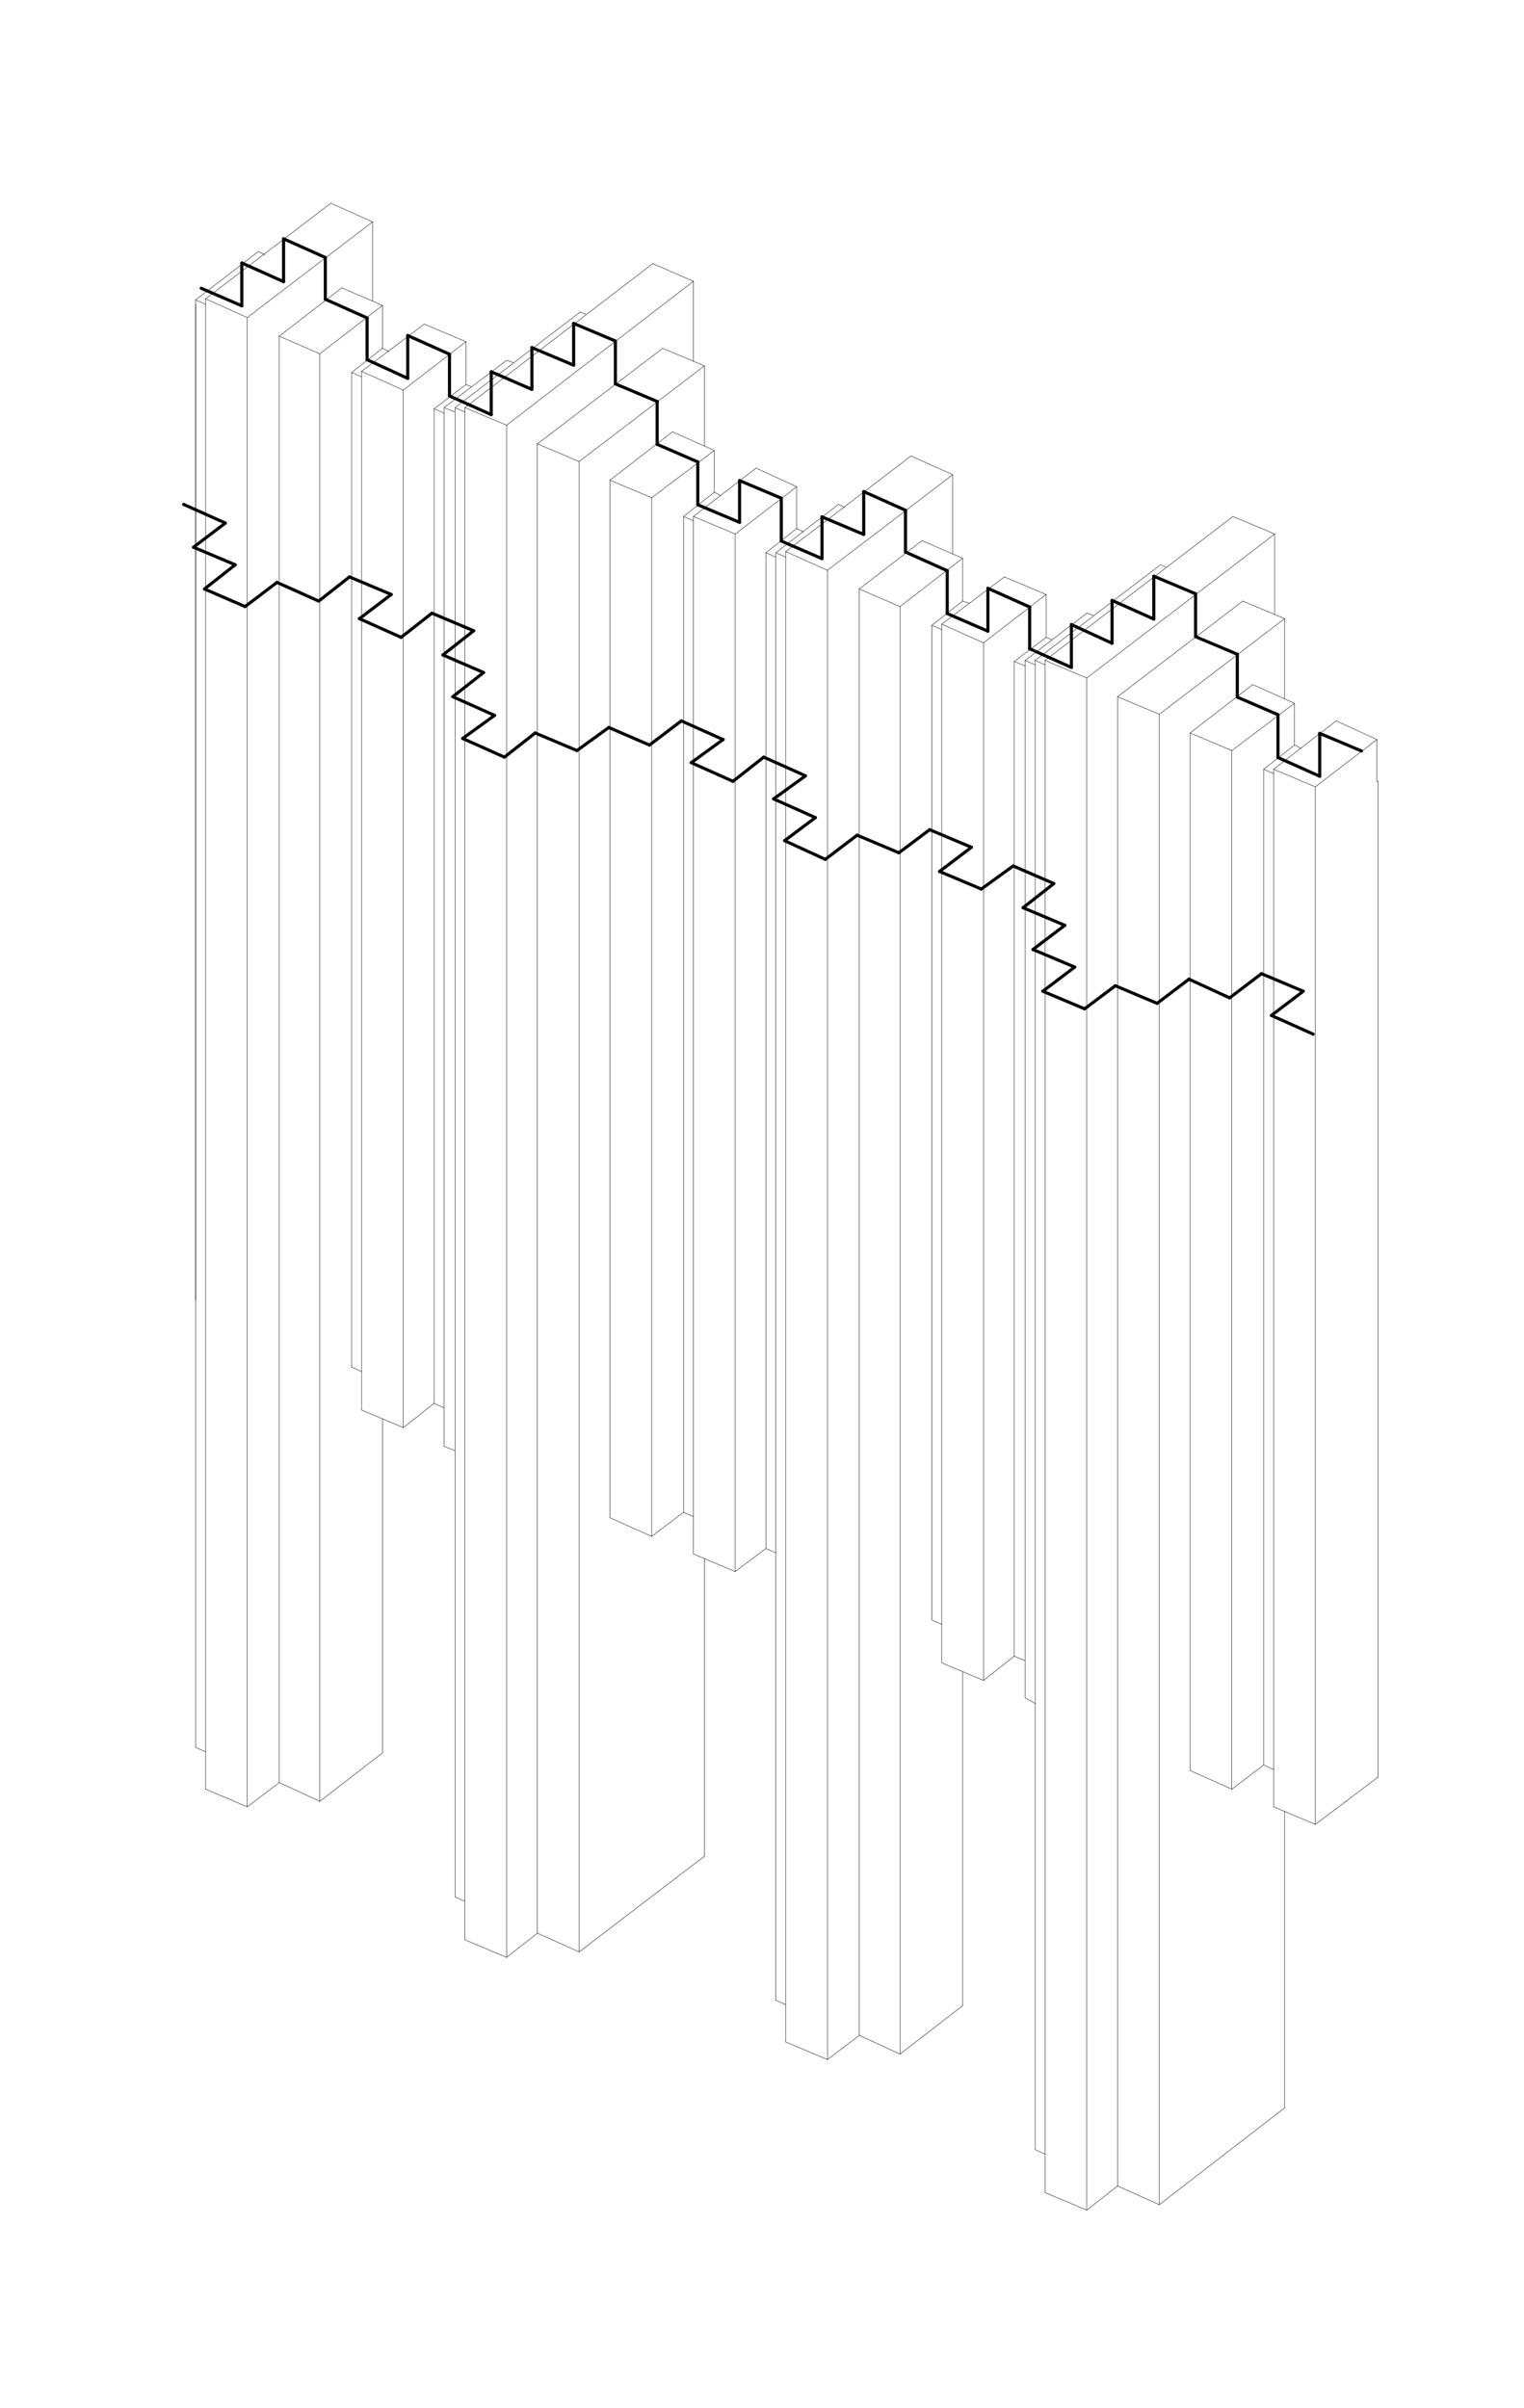<?xml version="1.0" encoding="utf-8"?>
<!-- Generator: Adobe Illustrator 16.0.0, SVG Export Plug-In . SVG Version: 6.00 Build 0)  -->
<!DOCTYPE svg PUBLIC "-//W3C//DTD SVG 1.1//EN" "http://www.w3.org/Graphics/SVG/1.1/DTD/svg11.dtd">
<svg version="1.1" id="Warstwa_1" xmlns="http://www.w3.org/2000/svg" xmlns:xlink="http://www.w3.org/1999/xlink" x="0px" y="0px"
	 width="369.245px" height="583.333px" viewBox="-169.755 -285.358 369.245 583.333"
	 enable-background="new -169.755 -285.358 369.245 583.333" xml:space="preserve">
<line fill="none" stroke="#000000" stroke-width="0.1" stroke-linecap="round" stroke-linejoin="round" stroke-miterlimit="10" x1="-77.091" y1="139.234" x2="-92.265" y2="150.946"/>
<line fill="none" stroke="#000000" stroke-width="0.1" stroke-linecap="round" stroke-linejoin="round" stroke-miterlimit="10" x1="-92.265" y1="150.946" x2="-102.115" y2="146.422"/>
<line fill="none" stroke="#000000" stroke-width="0.1" stroke-linecap="round" stroke-linejoin="round" stroke-miterlimit="10" x1="-102.115" y1="146.422" x2="-109.835" y2="152.28"/>
<line fill="none" stroke="#000000" stroke-width="0.1" stroke-linecap="round" stroke-linejoin="round" stroke-miterlimit="10" x1="-109.835" y1="152.28" x2="-119.952" y2="148.017"/>
<line fill="none" stroke="#000000" stroke-width="0.1" stroke-linecap="round" stroke-linejoin="round" stroke-miterlimit="10" x1="-119.952" y1="138.97" x2="-122.348" y2="137.901"/>
<line fill="none" stroke="#000000" stroke-width="0.1" stroke-linecap="round" stroke-linejoin="round" stroke-miterlimit="10" x1="0.912" y1="164.257" x2="-29.437" y2="187.421"/>
<line fill="none" stroke="#000000" stroke-width="0.1" stroke-linecap="round" stroke-linejoin="round" stroke-miterlimit="10" x1="-29.437" y1="187.421" x2="-39.553" y2="182.896"/>
<line fill="none" stroke="#000000" stroke-width="0.1" stroke-linecap="round" stroke-linejoin="round" stroke-miterlimit="10" x1="-39.553" y1="182.896" x2="-47.008" y2="188.749"/>
<line fill="none" stroke="#000000" stroke-width="0.1" stroke-linecap="round" stroke-linejoin="round" stroke-miterlimit="10" x1="-47.008" y1="188.749" x2="-57.125" y2="184.49"/>
<line fill="none" stroke="#000000" stroke-width="0.1" stroke-linecap="round" stroke-linejoin="round" stroke-miterlimit="10" x1="-57.125" y1="175.172" x2="-59.52" y2="174.11"/>
<line fill="none" stroke="#000000" stroke-width="0.1" stroke-linecap="round" stroke-linejoin="round" stroke-miterlimit="10" x1="63.475" y1="200.466" x2="48.3" y2="212.181"/>
<line fill="none" stroke="#000000" stroke-width="0.1" stroke-linecap="round" stroke-linejoin="round" stroke-miterlimit="10" x1="48.3" y1="212.181" x2="38.449" y2="207.652"/>
<line fill="none" stroke="#000000" stroke-width="0.1" stroke-linecap="round" stroke-linejoin="round" stroke-miterlimit="10" x1="38.449" y1="207.652" x2="30.729" y2="213.511"/>
<line fill="none" stroke="#000000" stroke-width="0.1" stroke-linecap="round" stroke-linejoin="round" stroke-miterlimit="10" x1="30.729" y1="213.511" x2="20.612" y2="209.251"/>
<line fill="none" stroke="#000000" stroke-width="0.1" stroke-linecap="round" stroke-linejoin="round" stroke-miterlimit="10" x1="20.612" y1="200.199" x2="18.219" y2="199.134"/>
<line fill="none" stroke="#000000" stroke-width="0.1" stroke-linecap="round" stroke-linejoin="round" stroke-miterlimit="10" x1="141.478" y1="225.223" x2="111.129" y2="248.649"/>
<line fill="none" stroke="#000000" stroke-width="0.1" stroke-linecap="round" stroke-linejoin="round" stroke-miterlimit="10" x1="111.129" y1="248.649" x2="101.012" y2="244.123"/>
<line fill="none" stroke="#000000" stroke-width="0.1" stroke-linecap="round" stroke-linejoin="round" stroke-miterlimit="10" x1="101.012" y1="244.123" x2="93.559" y2="249.981"/>
<line fill="none" stroke="#000000" stroke-width="0.1" stroke-linecap="round" stroke-linejoin="round" stroke-miterlimit="10" x1="93.559" y1="249.981" x2="83.441" y2="245.722"/>
<line fill="none" stroke="#000000" stroke-width="0.1" stroke-linecap="round" stroke-linejoin="round" stroke-miterlimit="10" x1="83.441" y1="236.406" x2="81.045" y2="235.338"/>
<line fill="none" stroke="#000000" stroke-width="0.1" stroke-linecap="round" stroke-linejoin="round" stroke-miterlimit="10" x1="156.385" y1="150.946" x2="164.104" y2="145.092"/>
<line fill="none" stroke="#000000" stroke-width="0.1" stroke-linecap="round" stroke-linejoin="round" stroke-miterlimit="10" x1="164.104" y1="145.092" x2="164.104" y2="-96.106"/>
<line fill="none" stroke="#000000" stroke-width="0.1" stroke-linecap="round" stroke-linejoin="round" stroke-miterlimit="10" x1="143.874" y1="-115.008" x2="133.756" y2="-119.534"/>
<line fill="none" stroke="#000000" stroke-width="0.1" stroke-linecap="round" stroke-linejoin="round" stroke-miterlimit="10" x1="143.874" y1="-104.892" x2="143.874" y2="-115.008"/>
<line fill="none" stroke="#000000" stroke-width="0.1" stroke-linecap="round" stroke-linejoin="round" stroke-miterlimit="10" x1="145.471" y1="-104.094" x2="143.874" y2="-104.892"/>
<line fill="none" stroke="#000000" stroke-width="0.1" stroke-linecap="round" stroke-linejoin="round" stroke-miterlimit="10" x1="163.84" y1="-106.223" x2="153.989" y2="-110.749"/>
<line fill="none" stroke="#000000" stroke-width="0.1" stroke-linecap="round" stroke-linejoin="round" stroke-miterlimit="10" x1="163.84" y1="-96.106" x2="163.84" y2="-106.223"/>
<line fill="none" stroke="#000000" stroke-width="0.1" stroke-linecap="round" stroke-linejoin="round" stroke-miterlimit="10" x1="164.104" y1="-96.106" x2="163.84" y2="-96.106"/>
<line fill="none" stroke="#000000" stroke-width="0.1" stroke-linecap="round" stroke-linejoin="round" stroke-miterlimit="10" x1="156.385" y1="150.946" x2="156.385" y2="150.946"/>
<line fill="none" stroke="#000000" stroke-width="0.1" stroke-linecap="round" stroke-linejoin="round" stroke-miterlimit="10" x1="118.582" y1="143.493" x2="128.699" y2="148.017"/>
<line fill="none" stroke="#000000" stroke-width="0.1" stroke-linecap="round" stroke-linejoin="round" stroke-miterlimit="10" x1="128.699" y1="-103.559" x2="118.582" y2="-107.818"/>
<line fill="none" stroke="#000000" stroke-width="0.1" stroke-linecap="round" stroke-linejoin="round" stroke-miterlimit="10" x1="118.582" y1="-107.818" x2="118.582" y2="143.493"/>
<line fill="none" stroke="#000000" stroke-width="0.1" stroke-linecap="round" stroke-linejoin="round" stroke-miterlimit="10" x1="111.129" y1="-112.344" x2="141.478" y2="-135.505"/>
<line fill="none" stroke="#000000" stroke-width="0.1" stroke-linecap="round" stroke-linejoin="round" stroke-miterlimit="10" x1="111.129" y1="248.649" x2="111.129" y2="-112.344"/>
<line fill="none" stroke="#000000" stroke-width="0.1" stroke-linecap="round" stroke-linejoin="round" stroke-miterlimit="10" x1="148.935" y1="156.54" x2="156.385" y2="150.946"/>
<line fill="none" stroke="#000000" stroke-width="0.1" stroke-linecap="round" stroke-linejoin="round" stroke-miterlimit="10" x1="163.84" y1="-106.223" x2="148.935" y2="-94.773"/>
<line fill="none" stroke="#000000" stroke-width="0.1" stroke-linecap="round" stroke-linejoin="round" stroke-miterlimit="10" x1="148.935" y1="156.54" x2="148.935" y2="-94.773"/>
<line fill="none" stroke="#000000" stroke-width="0.1" stroke-linecap="round" stroke-linejoin="round" stroke-miterlimit="10" x1="138.814" y1="152.28" x2="148.935" y2="156.54"/>
<line fill="none" stroke="#000000" stroke-width="0.1" stroke-linecap="round" stroke-linejoin="round" stroke-miterlimit="10" x1="148.935" y1="-94.773" x2="138.814" y2="-99.033"/>
<line fill="none" stroke="#000000" stroke-width="0.1" stroke-linecap="round" stroke-linejoin="round" stroke-miterlimit="10" x1="138.814" y1="152.28" x2="138.814" y2="-99.033"/>
<line fill="none" stroke="#000000" stroke-width="0.1" stroke-linecap="round" stroke-linejoin="round" stroke-miterlimit="10" x1="138.814" y1="-99.033" x2="153.989" y2="-110.749"/>
<line fill="none" stroke="#000000" stroke-width="0.1" stroke-linecap="round" stroke-linejoin="round" stroke-miterlimit="10" x1="136.419" y1="142.161" x2="138.814" y2="143.229"/>
<line fill="none" stroke="#000000" stroke-width="0.1" stroke-linecap="round" stroke-linejoin="round" stroke-miterlimit="10" x1="138.814" y1="-97.968" x2="136.419" y2="-99.033"/>
<line fill="none" stroke="#000000" stroke-width="0.1" stroke-linecap="round" stroke-linejoin="round" stroke-miterlimit="10" x1="136.419" y1="142.161" x2="136.419" y2="-99.033"/>
<line fill="none" stroke="#000000" stroke-width="0.1" stroke-linecap="round" stroke-linejoin="round" stroke-miterlimit="10" x1="128.699" y1="148.017" x2="136.419" y2="142.161"/>
<line fill="none" stroke="#000000" stroke-width="0.1" stroke-linecap="round" stroke-linejoin="round" stroke-miterlimit="10" x1="143.874" y1="-115.008" x2="128.699" y2="-103.559"/>
<line fill="none" stroke="#000000" stroke-width="0.1" stroke-linecap="round" stroke-linejoin="round" stroke-miterlimit="10" x1="128.699" y1="148.017" x2="128.699" y2="-103.559"/>
<line fill="none" stroke="#000000" stroke-width="0.1" stroke-linecap="round" stroke-linejoin="round" stroke-miterlimit="10" x1="133.756" y1="-119.534" x2="118.582" y2="-107.818"/>
<line fill="none" stroke="#000000" stroke-width="0.1" stroke-linecap="round" stroke-linejoin="round" stroke-miterlimit="10" x1="136.419" y1="-99.033" x2="143.874" y2="-104.892"/>
<line fill="none" stroke="#000000" stroke-width="0.1" stroke-linecap="round" stroke-linejoin="round" stroke-miterlimit="10" x1="-122.348" y1="29.552" x2="-122.348" y2="-211.647"/>
<line fill="none" stroke="#000000" stroke-width="0.1" stroke-linecap="round" stroke-linejoin="round" stroke-miterlimit="10" x1="-105.576" y1="-223.626" x2="-107.173" y2="-224.423"/>
<line fill="none" stroke="#000000" stroke-width="0.1" stroke-linecap="round" stroke-linejoin="round" stroke-miterlimit="10" x1="-122.348" y1="-212.711" x2="-107.173" y2="-224.423"/>
<line fill="none" stroke="#000000" stroke-width="0.1" stroke-linecap="round" stroke-linejoin="round" stroke-miterlimit="10" x1="-119.952" y1="-212.977" x2="-89.603" y2="-236.139"/>
<line fill="none" stroke="#000000" stroke-width="0.1" stroke-linecap="round" stroke-linejoin="round" stroke-miterlimit="10" x1="-119.952" y1="-211.647" x2="-122.348" y2="-212.711"/>
<line fill="none" stroke="#000000" stroke-width="0.1" stroke-linecap="round" stroke-linejoin="round" stroke-miterlimit="10" x1="-122.348" y1="-212.711" x2="-122.348" y2="137.901"/>
<line fill="none" stroke="#000000" stroke-width="0.1" stroke-linecap="round" stroke-linejoin="round" stroke-miterlimit="10" x1="-92.265" y1="-199.666" x2="-102.115" y2="-203.926"/>
<line fill="none" stroke="#000000" stroke-width="0.1" stroke-linecap="round" stroke-linejoin="round" stroke-miterlimit="10" x1="-102.115" y1="-203.926" x2="-102.115" y2="146.422"/>
<line fill="none" stroke="#000000" stroke-width="0.1" stroke-linecap="round" stroke-linejoin="round" stroke-miterlimit="10" x1="-77.091" y1="-211.38" x2="-92.265" y2="-199.666"/>
<line fill="none" stroke="#000000" stroke-width="0.1" stroke-linecap="round" stroke-linejoin="round" stroke-miterlimit="10" x1="-92.265" y1="150.946" x2="-92.265" y2="-199.666"/>
<line fill="none" stroke="#000000" stroke-width="0.1" stroke-linecap="round" stroke-linejoin="round" stroke-miterlimit="10" x1="-102.115" y1="-203.926" x2="-86.941" y2="-215.637"/>
<line fill="none" stroke="#000000" stroke-width="0.1" stroke-linecap="round" stroke-linejoin="round" stroke-miterlimit="10" x1="-79.486" y1="-231.613" x2="-109.835" y2="-208.452"/>
<line fill="none" stroke="#000000" stroke-width="0.1" stroke-linecap="round" stroke-linejoin="round" stroke-miterlimit="10" x1="-109.835" y1="152.28" x2="-109.835" y2="-208.452"/>
<line fill="none" stroke="#000000" stroke-width="0.1" stroke-linecap="round" stroke-linejoin="round" stroke-miterlimit="10" x1="-79.486" y1="-231.613" x2="-89.603" y2="-236.139"/>
<line fill="none" stroke="#000000" stroke-width="0.1" stroke-linecap="round" stroke-linejoin="round" stroke-miterlimit="10" x1="-79.486" y1="-212.443" x2="-79.486" y2="-231.613"/>
<line fill="none" stroke="#000000" stroke-width="0.1" stroke-linecap="round" stroke-linejoin="round" stroke-miterlimit="10" x1="-109.835" y1="-208.452" x2="-119.952" y2="-212.977"/>
<line fill="none" stroke="#000000" stroke-width="0.1" stroke-linecap="round" stroke-linejoin="round" stroke-miterlimit="10" x1="-119.952" y1="148.017" x2="-119.952" y2="-212.977"/>
<line fill="none" stroke="#000000" stroke-width="0.1" stroke-linecap="round" stroke-linejoin="round" stroke-miterlimit="10" x1="-29.171" y1="-209.78" x2="-59.52" y2="-186.619"/>
<line fill="none" stroke="#000000" stroke-width="0.1" stroke-linecap="round" stroke-linejoin="round" stroke-miterlimit="10" x1="-77.091" y1="-211.38" x2="-86.941" y2="-215.637"/>
<line fill="none" stroke="#000000" stroke-width="0.1" stroke-linecap="round" stroke-linejoin="round" stroke-miterlimit="10" x1="-77.091" y1="-200.995" x2="-77.091" y2="-211.38"/>
<line fill="none" stroke="#000000" stroke-width="0.1" stroke-linecap="round" stroke-linejoin="round" stroke-miterlimit="10" x1="-75.493" y1="-200.197" x2="-77.091" y2="-200.995"/>
<line fill="none" stroke="#000000" stroke-width="0.1" stroke-linecap="round" stroke-linejoin="round" stroke-miterlimit="10" x1="-56.858" y1="-202.595" x2="-66.975" y2="-206.852"/>
<line fill="none" stroke="#000000" stroke-width="0.1" stroke-linecap="round" stroke-linejoin="round" stroke-miterlimit="10" x1="-56.858" y1="-192.21" x2="-56.858" y2="-202.595"/>
<line fill="none" stroke="#000000" stroke-width="0.1" stroke-linecap="round" stroke-linejoin="round" stroke-miterlimit="10" x1="-55.526" y1="-191.68" x2="-56.858" y2="-192.21"/>
<line fill="none" stroke="#000000" stroke-width="0.1" stroke-linecap="round" stroke-linejoin="round" stroke-miterlimit="10" x1="-45.41" y1="-197.534" x2="-47.008" y2="-198.069"/>
<line fill="none" stroke="#000000" stroke-width="0.1" stroke-linecap="round" stroke-linejoin="round" stroke-miterlimit="10" x1="-77.091" y1="139.234" x2="-77.091" y2="58.304"/>
<line fill="none" stroke="#000000" stroke-width="0.1" stroke-linecap="round" stroke-linejoin="round" stroke-miterlimit="10" x1="-62.182" y1="64.959" x2="-59.52" y2="66.023"/>
<line fill="none" stroke="#000000" stroke-width="0.1" stroke-linecap="round" stroke-linejoin="round" stroke-miterlimit="10" x1="-59.52" y1="-185.554" x2="-62.182" y2="-186.619"/>
<line fill="none" stroke="#000000" stroke-width="0.1" stroke-linecap="round" stroke-linejoin="round" stroke-miterlimit="10" x1="-62.182" y1="64.959" x2="-62.182" y2="-186.619"/>
<line fill="none" stroke="#000000" stroke-width="0.1" stroke-linecap="round" stroke-linejoin="round" stroke-miterlimit="10" x1="-57.125" y1="-185.554" x2="-59.52" y2="-186.619"/>
<line fill="none" stroke="#000000" stroke-width="0.1" stroke-linecap="round" stroke-linejoin="round" stroke-miterlimit="10" x1="-59.52" y1="-186.619" x2="-59.52" y2="174.11"/>
<line fill="none" stroke="#000000" stroke-width="0.1" stroke-linecap="round" stroke-linejoin="round" stroke-miterlimit="10" x1="-27.84" y1="-209.25" x2="-29.171" y2="-209.78"/>
<line fill="none" stroke="#000000" stroke-width="0.1" stroke-linecap="round" stroke-linejoin="round" stroke-miterlimit="10" x1="-84.545" y1="45.792" x2="-82.149" y2="46.854"/>
<line fill="none" stroke="#000000" stroke-width="0.1" stroke-linecap="round" stroke-linejoin="round" stroke-miterlimit="10" x1="-82.149" y1="-194.074" x2="-84.545" y2="-195.141"/>
<line fill="none" stroke="#000000" stroke-width="0.1" stroke-linecap="round" stroke-linejoin="round" stroke-miterlimit="10" x1="-84.545" y1="45.792" x2="-84.545" y2="-195.141"/>
<line fill="none" stroke="#000000" stroke-width="0.1" stroke-linecap="round" stroke-linejoin="round" stroke-miterlimit="10" x1="-84.545" y1="-195.141" x2="-77.091" y2="-200.995"/>
<line fill="none" stroke="#000000" stroke-width="0.1" stroke-linecap="round" stroke-linejoin="round" stroke-miterlimit="10" x1="-82.149" y1="-195.404" x2="-66.975" y2="-206.852"/>
<line fill="none" stroke="#000000" stroke-width="0.1" stroke-linecap="round" stroke-linejoin="round" stroke-miterlimit="10" x1="-72.032" y1="60.434" x2="-64.578" y2="54.575"/>
<line fill="none" stroke="#000000" stroke-width="0.1" stroke-linecap="round" stroke-linejoin="round" stroke-miterlimit="10" x1="-56.858" y1="-202.595" x2="-72.032" y2="-190.878"/>
<line fill="none" stroke="#000000" stroke-width="0.1" stroke-linecap="round" stroke-linejoin="round" stroke-miterlimit="10" x1="-72.032" y1="60.434" x2="-72.032" y2="-190.878"/>
<line fill="none" stroke="#000000" stroke-width="0.1" stroke-linecap="round" stroke-linejoin="round" stroke-miterlimit="10" x1="-64.578" y1="-186.355" x2="-56.858" y2="-192.21"/>
<line fill="none" stroke="#000000" stroke-width="0.1" stroke-linecap="round" stroke-linejoin="round" stroke-miterlimit="10" x1="-62.182" y1="-186.619" x2="-47.008" y2="-198.069"/>
<line fill="none" stroke="#000000" stroke-width="0.1" stroke-linecap="round" stroke-linejoin="round" stroke-miterlimit="10" x1="-82.149" y1="56.174" x2="-72.032" y2="60.434"/>
<line fill="none" stroke="#000000" stroke-width="0.1" stroke-linecap="round" stroke-linejoin="round" stroke-miterlimit="10" x1="-72.032" y1="-190.878" x2="-82.149" y2="-195.404"/>
<line fill="none" stroke="#000000" stroke-width="0.1" stroke-linecap="round" stroke-linejoin="round" stroke-miterlimit="10" x1="-82.149" y1="56.174" x2="-82.149" y2="-195.404"/>
<line fill="none" stroke="#000000" stroke-width="0.1" stroke-linecap="round" stroke-linejoin="round" stroke-miterlimit="10" x1="-64.578" y1="54.575" x2="-62.182" y2="55.639"/>
<line fill="none" stroke="#000000" stroke-width="0.1" stroke-linecap="round" stroke-linejoin="round" stroke-miterlimit="10" x1="-62.182" y1="-185.289" x2="-64.578" y2="-186.355"/>
<line fill="none" stroke="#000000" stroke-width="0.1" stroke-linecap="round" stroke-linejoin="round" stroke-miterlimit="10" x1="-64.578" y1="54.575" x2="-64.578" y2="-186.355"/>
<line fill="none" stroke="#000000" stroke-width="0.1" stroke-linecap="round" stroke-linejoin="round" stroke-miterlimit="10" x1="-57.125" y1="184.49" x2="-57.125" y2="-186.619"/>
<line fill="none" stroke="#000000" stroke-width="0.1" stroke-linecap="round" stroke-linejoin="round" stroke-miterlimit="10" x1="-57.125" y1="-186.619" x2="-47.008" y2="-182.36"/>
<line fill="none" stroke="#000000" stroke-width="0.1" stroke-linecap="round" stroke-linejoin="round" stroke-miterlimit="10" x1="-47.008" y1="-182.36" x2="-1.747" y2="-217.237"/>
<line fill="none" stroke="#000000" stroke-width="0.1" stroke-linecap="round" stroke-linejoin="round" stroke-miterlimit="10" x1="-1.747" y1="-217.237" x2="-11.601" y2="-221.497"/>
<line fill="none" stroke="#000000" stroke-width="0.1" stroke-linecap="round" stroke-linejoin="round" stroke-miterlimit="10" x1="-11.601" y1="-221.497" x2="-57.125" y2="-186.619"/>
<line fill="none" stroke="#000000" stroke-width="0.1" stroke-linecap="round" stroke-linejoin="round" stroke-miterlimit="10" x1="-1.747" y1="-197.801" x2="-1.747" y2="-217.237"/>
<line fill="none" stroke="#000000" stroke-width="0.1" stroke-linecap="round" stroke-linejoin="round" stroke-miterlimit="10" x1="-29.437" y1="-173.575" x2="0.912" y2="-196.736"/>
<line fill="none" stroke="#000000" stroke-width="0.1" stroke-linecap="round" stroke-linejoin="round" stroke-miterlimit="10" x1="-29.437" y1="187.421" x2="-29.437" y2="-173.575"/>
<line fill="none" stroke="#000000" stroke-width="0.1" stroke-linecap="round" stroke-linejoin="round" stroke-miterlimit="10" x1="-29.437" y1="-173.575" x2="-39.553" y2="-177.834"/>
<line fill="none" stroke="#000000" stroke-width="0.1" stroke-linecap="round" stroke-linejoin="round" stroke-miterlimit="10" x1="-39.553" y1="182.896" x2="-39.553" y2="-177.834"/>
<line fill="none" stroke="#000000" stroke-width="0.1" stroke-linecap="round" stroke-linejoin="round" stroke-miterlimit="10" x1="-39.553" y1="-177.834" x2="-9.205" y2="-200.995"/>
<line fill="none" stroke="#000000" stroke-width="0.1" stroke-linecap="round" stroke-linejoin="round" stroke-miterlimit="10" x1="-47.008" y1="188.749" x2="-47.008" y2="-182.36"/>
<line fill="none" stroke="#000000" stroke-width="0.1" stroke-linecap="round" stroke-linejoin="round" stroke-miterlimit="10" x1="0.912" y1="-196.736" x2="-9.205" y2="-200.995"/>
<line fill="none" stroke="#000000" stroke-width="0.1" stroke-linecap="round" stroke-linejoin="round" stroke-miterlimit="10" x1="0.912" y1="-177.304" x2="0.912" y2="-196.736"/>
<line fill="none" stroke="#000000" stroke-width="0.1" stroke-linecap="round" stroke-linejoin="round" stroke-miterlimit="10" x1="0.912" y1="164.257" x2="0.912" y2="92.112"/>
<line fill="none" stroke="#000000" stroke-width="0.1" stroke-linecap="round" stroke-linejoin="round" stroke-miterlimit="10" x1="-21.982" y1="82.261" x2="-11.866" y2="86.787"/>
<line fill="none" stroke="#000000" stroke-width="0.1" stroke-linecap="round" stroke-linejoin="round" stroke-miterlimit="10" x1="-11.866" y1="-164.792" x2="-21.982" y2="-169.049"/>
<line fill="none" stroke="#000000" stroke-width="0.1" stroke-linecap="round" stroke-linejoin="round" stroke-miterlimit="10" x1="-21.982" y1="-169.049" x2="-21.982" y2="82.261"/>
<line fill="none" stroke="#000000" stroke-width="0.1" stroke-linecap="round" stroke-linejoin="round" stroke-miterlimit="10" x1="-6.808" y1="-180.765" x2="-21.982" y2="-169.049"/>
<line fill="none" stroke="#000000" stroke-width="0.1" stroke-linecap="round" stroke-linejoin="round" stroke-miterlimit="10" x1="3.308" y1="-176.239" x2="-6.808" y2="-180.765"/>
<line fill="none" stroke="#000000" stroke-width="0.1" stroke-linecap="round" stroke-linejoin="round" stroke-miterlimit="10" x1="3.308" y1="-166.123" x2="3.308" y2="-176.239"/>
<line fill="none" stroke="#000000" stroke-width="0.1" stroke-linecap="round" stroke-linejoin="round" stroke-miterlimit="10" x1="4.908" y1="-165.322" x2="3.308" y2="-166.123"/>
<line fill="none" stroke="#000000" stroke-width="0.1" stroke-linecap="round" stroke-linejoin="round" stroke-miterlimit="10" x1="23.275" y1="-167.454" x2="13.427" y2="-171.978"/>
<line fill="none" stroke="#000000" stroke-width="0.1" stroke-linecap="round" stroke-linejoin="round" stroke-miterlimit="10" x1="23.275" y1="-157.338" x2="23.275" y2="-167.454"/>
<line fill="none" stroke="#000000" stroke-width="0.1" stroke-linecap="round" stroke-linejoin="round" stroke-miterlimit="10" x1="24.876" y1="-156.536" x2="23.275" y2="-157.338"/>
<line fill="none" stroke="#000000" stroke-width="0.1" stroke-linecap="round" stroke-linejoin="round" stroke-miterlimit="10" x1="34.989" y1="-162.393" x2="33.395" y2="-163.191"/>
<line fill="none" stroke="#000000" stroke-width="0.1" stroke-linecap="round" stroke-linejoin="round" stroke-miterlimit="10" x1="18.219" y1="-151.48" x2="33.395" y2="-163.191"/>
<line fill="none" stroke="#000000" stroke-width="0.1" stroke-linecap="round" stroke-linejoin="round" stroke-miterlimit="10" x1="15.823" y1="89.718" x2="18.219" y2="90.782"/>
<line fill="none" stroke="#000000" stroke-width="0.1" stroke-linecap="round" stroke-linejoin="round" stroke-miterlimit="10" x1="18.219" y1="-150.416" x2="15.823" y2="-151.48"/>
<line fill="none" stroke="#000000" stroke-width="0.1" stroke-linecap="round" stroke-linejoin="round" stroke-miterlimit="10" x1="15.823" y1="89.718" x2="15.823" y2="-151.48"/>
<line fill="none" stroke="#000000" stroke-width="0.1" stroke-linecap="round" stroke-linejoin="round" stroke-miterlimit="10" x1="8.366" y1="95.306" x2="15.823" y2="89.718"/>
<line fill="none" stroke="#000000" stroke-width="0.1" stroke-linecap="round" stroke-linejoin="round" stroke-miterlimit="10" x1="23.275" y1="-167.454" x2="8.366" y2="-156.006"/>
<line fill="none" stroke="#000000" stroke-width="0.1" stroke-linecap="round" stroke-linejoin="round" stroke-miterlimit="10" x1="8.366" y1="95.306" x2="8.366" y2="-156.006"/>
<line fill="none" stroke="#000000" stroke-width="0.1" stroke-linecap="round" stroke-linejoin="round" stroke-miterlimit="10" x1="-1.747" y1="91.046" x2="8.366" y2="95.306"/>
<line fill="none" stroke="#000000" stroke-width="0.1" stroke-linecap="round" stroke-linejoin="round" stroke-miterlimit="10" x1="8.366" y1="-156.006" x2="-1.747" y2="-160.264"/>
<line fill="none" stroke="#000000" stroke-width="0.1" stroke-linecap="round" stroke-linejoin="round" stroke-miterlimit="10" x1="-1.747" y1="91.046" x2="-1.747" y2="-160.264"/>
<line fill="none" stroke="#000000" stroke-width="0.1" stroke-linecap="round" stroke-linejoin="round" stroke-miterlimit="10" x1="-1.747" y1="-160.264" x2="13.427" y2="-171.978"/>
<line fill="none" stroke="#000000" stroke-width="0.1" stroke-linecap="round" stroke-linejoin="round" stroke-miterlimit="10" x1="-4.144" y1="80.933" x2="-1.747" y2="81.995"/>
<line fill="none" stroke="#000000" stroke-width="0.1" stroke-linecap="round" stroke-linejoin="round" stroke-miterlimit="10" x1="-1.747" y1="-159.199" x2="-4.144" y2="-160.264"/>
<line fill="none" stroke="#000000" stroke-width="0.1" stroke-linecap="round" stroke-linejoin="round" stroke-miterlimit="10" x1="-4.144" y1="80.933" x2="-4.144" y2="-160.264"/>
<line fill="none" stroke="#000000" stroke-width="0.1" stroke-linecap="round" stroke-linejoin="round" stroke-miterlimit="10" x1="-11.866" y1="86.787" x2="-4.144" y2="80.933"/>
<line fill="none" stroke="#000000" stroke-width="0.1" stroke-linecap="round" stroke-linejoin="round" stroke-miterlimit="10" x1="3.308" y1="-176.239" x2="-11.866" y2="-164.792"/>
<line fill="none" stroke="#000000" stroke-width="0.1" stroke-linecap="round" stroke-linejoin="round" stroke-miterlimit="10" x1="-11.866" y1="86.787" x2="-11.866" y2="-164.792"/>
<line fill="none" stroke="#000000" stroke-width="0.1" stroke-linecap="round" stroke-linejoin="round" stroke-miterlimit="10" x1="-4.144" y1="-160.264" x2="3.308" y2="-166.123"/>
<line fill="none" stroke="#000000" stroke-width="0.1" stroke-linecap="round" stroke-linejoin="round" stroke-miterlimit="10" x1="15.823" y1="-151.48" x2="23.275" y2="-157.338"/>
<line fill="none" stroke="#000000" stroke-width="0.1" stroke-linecap="round" stroke-linejoin="round" stroke-miterlimit="10" x1="20.612" y1="-151.747" x2="50.96" y2="-174.908"/>
<line fill="none" stroke="#000000" stroke-width="0.1" stroke-linecap="round" stroke-linejoin="round" stroke-miterlimit="10" x1="20.612" y1="-150.416" x2="18.219" y2="-151.48"/>
<line fill="none" stroke="#000000" stroke-width="0.1" stroke-linecap="round" stroke-linejoin="round" stroke-miterlimit="10" x1="18.219" y1="-151.48" x2="18.219" y2="199.134"/>
<line fill="none" stroke="#000000" stroke-width="0.1" stroke-linecap="round" stroke-linejoin="round" stroke-miterlimit="10" x1="48.3" y1="-138.436" x2="38.449" y2="-142.695"/>
<line fill="none" stroke="#000000" stroke-width="0.1" stroke-linecap="round" stroke-linejoin="round" stroke-miterlimit="10" x1="38.449" y1="-142.695" x2="38.449" y2="207.652"/>
<line fill="none" stroke="#000000" stroke-width="0.1" stroke-linecap="round" stroke-linejoin="round" stroke-miterlimit="10" x1="63.475" y1="-150.147" x2="48.3" y2="-138.436"/>
<line fill="none" stroke="#000000" stroke-width="0.1" stroke-linecap="round" stroke-linejoin="round" stroke-miterlimit="10" x1="48.3" y1="212.181" x2="48.3" y2="-138.436"/>
<line fill="none" stroke="#000000" stroke-width="0.1" stroke-linecap="round" stroke-linejoin="round" stroke-miterlimit="10" x1="38.449" y1="-142.695" x2="53.625" y2="-154.406"/>
<line fill="none" stroke="#000000" stroke-width="0.1" stroke-linecap="round" stroke-linejoin="round" stroke-miterlimit="10" x1="61.078" y1="-170.382" x2="30.729" y2="-147.221"/>
<line fill="none" stroke="#000000" stroke-width="0.1" stroke-linecap="round" stroke-linejoin="round" stroke-miterlimit="10" x1="30.729" y1="213.511" x2="30.729" y2="-147.221"/>
<line fill="none" stroke="#000000" stroke-width="0.1" stroke-linecap="round" stroke-linejoin="round" stroke-miterlimit="10" x1="61.078" y1="-170.382" x2="50.96" y2="-174.908"/>
<line fill="none" stroke="#000000" stroke-width="0.1" stroke-linecap="round" stroke-linejoin="round" stroke-miterlimit="10" x1="61.078" y1="-151.212" x2="61.078" y2="-170.382"/>
<line fill="none" stroke="#000000" stroke-width="0.1" stroke-linecap="round" stroke-linejoin="round" stroke-miterlimit="10" x1="30.729" y1="-147.221" x2="20.612" y2="-151.747"/>
<line fill="none" stroke="#000000" stroke-width="0.1" stroke-linecap="round" stroke-linejoin="round" stroke-miterlimit="10" x1="20.612" y1="209.251" x2="20.612" y2="-151.747"/>
<line fill="none" stroke="#000000" stroke-width="0.1" stroke-linecap="round" stroke-linejoin="round" stroke-miterlimit="10" x1="111.397" y1="-148.553" x2="81.045" y2="-125.389"/>
<line fill="none" stroke="#000000" stroke-width="0.1" stroke-linecap="round" stroke-linejoin="round" stroke-miterlimit="10" x1="63.475" y1="-150.147" x2="53.625" y2="-154.406"/>
<line fill="none" stroke="#000000" stroke-width="0.1" stroke-linecap="round" stroke-linejoin="round" stroke-miterlimit="10" x1="63.475" y1="-139.766" x2="63.475" y2="-150.147"/>
<line fill="none" stroke="#000000" stroke-width="0.1" stroke-linecap="round" stroke-linejoin="round" stroke-miterlimit="10" x1="65.071" y1="-139.232" x2="63.475" y2="-139.766"/>
<line fill="none" stroke="#000000" stroke-width="0.1" stroke-linecap="round" stroke-linejoin="round" stroke-miterlimit="10" x1="83.705" y1="-141.362" x2="73.592" y2="-145.621"/>
<line fill="none" stroke="#000000" stroke-width="0.1" stroke-linecap="round" stroke-linejoin="round" stroke-miterlimit="10" x1="83.705" y1="-130.979" x2="83.705" y2="-141.362"/>
<line fill="none" stroke="#000000" stroke-width="0.1" stroke-linecap="round" stroke-linejoin="round" stroke-miterlimit="10" x1="85.038" y1="-130.449" x2="83.705" y2="-130.979"/>
<line fill="none" stroke="#000000" stroke-width="0.1" stroke-linecap="round" stroke-linejoin="round" stroke-miterlimit="10" x1="95.153" y1="-136.306" x2="93.559" y2="-136.836"/>
<line fill="none" stroke="#000000" stroke-width="0.1" stroke-linecap="round" stroke-linejoin="round" stroke-miterlimit="10" x1="63.475" y1="200.466" x2="63.475" y2="119.531"/>
<line fill="none" stroke="#000000" stroke-width="0.1" stroke-linecap="round" stroke-linejoin="round" stroke-miterlimit="10" x1="78.648" y1="125.923" x2="81.045" y2="127.255"/>
<line fill="none" stroke="#000000" stroke-width="0.1" stroke-linecap="round" stroke-linejoin="round" stroke-miterlimit="10" x1="81.045" y1="-124.323" x2="78.648" y2="-125.389"/>
<line fill="none" stroke="#000000" stroke-width="0.1" stroke-linecap="round" stroke-linejoin="round" stroke-miterlimit="10" x1="78.648" y1="125.923" x2="78.648" y2="-125.389"/>
<line fill="none" stroke="#000000" stroke-width="0.1" stroke-linecap="round" stroke-linejoin="round" stroke-miterlimit="10" x1="83.441" y1="-124.323" x2="81.045" y2="-125.389"/>
<line fill="none" stroke="#000000" stroke-width="0.1" stroke-linecap="round" stroke-linejoin="round" stroke-miterlimit="10" x1="81.045" y1="-125.389" x2="81.045" y2="235.338"/>
<line fill="none" stroke="#000000" stroke-width="0.1" stroke-linecap="round" stroke-linejoin="round" stroke-miterlimit="10" x1="112.724" y1="-148.018" x2="111.397" y2="-148.553"/>
<line fill="none" stroke="#000000" stroke-width="0.1" stroke-linecap="round" stroke-linejoin="round" stroke-miterlimit="10" x1="56.021" y1="107.022" x2="58.416" y2="108.083"/>
<line fill="none" stroke="#000000" stroke-width="0.1" stroke-linecap="round" stroke-linejoin="round" stroke-miterlimit="10" x1="58.416" y1="-132.845" x2="56.021" y2="-133.91"/>
<line fill="none" stroke="#000000" stroke-width="0.1" stroke-linecap="round" stroke-linejoin="round" stroke-miterlimit="10" x1="56.021" y1="107.022" x2="56.021" y2="-133.91"/>
<line fill="none" stroke="#000000" stroke-width="0.1" stroke-linecap="round" stroke-linejoin="round" stroke-miterlimit="10" x1="56.021" y1="-133.91" x2="63.475" y2="-139.766"/>
<line fill="none" stroke="#000000" stroke-width="0.1" stroke-linecap="round" stroke-linejoin="round" stroke-miterlimit="10" x1="58.416" y1="-134.177" x2="73.592" y2="-145.621"/>
<line fill="none" stroke="#000000" stroke-width="0.1" stroke-linecap="round" stroke-linejoin="round" stroke-miterlimit="10" x1="68.531" y1="121.664" x2="75.988" y2="115.805"/>
<line fill="none" stroke="#000000" stroke-width="0.1" stroke-linecap="round" stroke-linejoin="round" stroke-miterlimit="10" x1="83.705" y1="-141.362" x2="68.531" y2="-129.651"/>
<line fill="none" stroke="#000000" stroke-width="0.1" stroke-linecap="round" stroke-linejoin="round" stroke-miterlimit="10" x1="68.531" y1="121.664" x2="68.531" y2="-129.651"/>
<line fill="none" stroke="#000000" stroke-width="0.1" stroke-linecap="round" stroke-linejoin="round" stroke-miterlimit="10" x1="75.988" y1="-125.125" x2="83.705" y2="-130.979"/>
<line fill="none" stroke="#000000" stroke-width="0.1" stroke-linecap="round" stroke-linejoin="round" stroke-miterlimit="10" x1="78.648" y1="-125.389" x2="93.559" y2="-136.836"/>
<line fill="none" stroke="#000000" stroke-width="0.1" stroke-linecap="round" stroke-linejoin="round" stroke-miterlimit="10" x1="58.416" y1="117.404" x2="68.531" y2="121.664"/>
<line fill="none" stroke="#000000" stroke-width="0.1" stroke-linecap="round" stroke-linejoin="round" stroke-miterlimit="10" x1="68.531" y1="-129.651" x2="58.416" y2="-134.177"/>
<line fill="none" stroke="#000000" stroke-width="0.1" stroke-linecap="round" stroke-linejoin="round" stroke-miterlimit="10" x1="58.416" y1="117.404" x2="58.416" y2="-134.177"/>
<line fill="none" stroke="#000000" stroke-width="0.1" stroke-linecap="round" stroke-linejoin="round" stroke-miterlimit="10" x1="75.988" y1="115.805" x2="78.648" y2="116.871"/>
<line fill="none" stroke="#000000" stroke-width="0.1" stroke-linecap="round" stroke-linejoin="round" stroke-miterlimit="10" x1="78.648" y1="-124.06" x2="75.988" y2="-125.125"/>
<line fill="none" stroke="#000000" stroke-width="0.1" stroke-linecap="round" stroke-linejoin="round" stroke-miterlimit="10" x1="75.988" y1="115.805" x2="75.988" y2="-125.125"/>
<line fill="none" stroke="#000000" stroke-width="0.1" stroke-linecap="round" stroke-linejoin="round" stroke-miterlimit="10" x1="83.441" y1="245.722" x2="83.441" y2="-125.389"/>
<line fill="none" stroke="#000000" stroke-width="0.1" stroke-linecap="round" stroke-linejoin="round" stroke-miterlimit="10" x1="83.441" y1="-125.389" x2="93.559" y2="-121.129"/>
<line fill="none" stroke="#000000" stroke-width="0.1" stroke-linecap="round" stroke-linejoin="round" stroke-miterlimit="10" x1="93.559" y1="-121.129" x2="139.081" y2="-156.006"/>
<line fill="none" stroke="#000000" stroke-width="0.1" stroke-linecap="round" stroke-linejoin="round" stroke-miterlimit="10" x1="139.081" y1="-156.006" x2="128.968" y2="-160.264"/>
<line fill="none" stroke="#000000" stroke-width="0.1" stroke-linecap="round" stroke-linejoin="round" stroke-miterlimit="10" x1="128.968" y1="-160.264" x2="83.441" y2="-125.389"/>
<line fill="none" stroke="#000000" stroke-width="0.1" stroke-linecap="round" stroke-linejoin="round" stroke-miterlimit="10" x1="139.081" y1="-136.569" x2="139.081" y2="-156.006"/>
<line fill="none" stroke="#000000" stroke-width="0.1" stroke-linecap="round" stroke-linejoin="round" stroke-miterlimit="10" x1="111.129" y1="-112.344" x2="101.012" y2="-116.603"/>
<line fill="none" stroke="#000000" stroke-width="0.1" stroke-linecap="round" stroke-linejoin="round" stroke-miterlimit="10" x1="101.012" y1="244.123" x2="101.012" y2="-116.603"/>
<line fill="none" stroke="#000000" stroke-width="0.1" stroke-linecap="round" stroke-linejoin="round" stroke-miterlimit="10" x1="101.012" y1="-116.603" x2="131.364" y2="-139.766"/>
<line fill="none" stroke="#000000" stroke-width="0.1" stroke-linecap="round" stroke-linejoin="round" stroke-miterlimit="10" x1="93.559" y1="249.981" x2="93.559" y2="-121.129"/>
<line fill="none" stroke="#000000" stroke-width="0.1" stroke-linecap="round" stroke-linejoin="round" stroke-miterlimit="10" x1="141.478" y1="-135.505" x2="131.364" y2="-139.766"/>
<line fill="none" stroke="#000000" stroke-width="0.1" stroke-linecap="round" stroke-linejoin="round" stroke-miterlimit="10" x1="141.478" y1="-116.073" x2="141.478" y2="-135.505"/>
<line fill="none" stroke="#000000" stroke-width="0.1" stroke-linecap="round" stroke-linejoin="round" stroke-miterlimit="10" x1="141.478" y1="225.223" x2="141.478" y2="153.342"/>
<line fill="none" stroke="#000000" stroke-width="0.75" stroke-linecap="round" stroke-linejoin="round" stroke-miterlimit="10" x1="-125.276" y1="-163.191" x2="-115.16" y2="-158.667"/>
<line fill="none" stroke="#000000" stroke-width="0.75" stroke-linecap="round" stroke-linejoin="round" stroke-miterlimit="10" x1="-122.88" y1="-152.812" x2="-115.16" y2="-158.667"/>
<line fill="none" stroke="#000000" stroke-width="0.75" stroke-linecap="round" stroke-linejoin="round" stroke-miterlimit="10" x1="-122.88" y1="-152.812" x2="-112.764" y2="-148.553"/>
<line fill="none" stroke="#000000" stroke-width="0.75" stroke-linecap="round" stroke-linejoin="round" stroke-miterlimit="10" x1="-120.219" y1="-142.695" x2="-112.764" y2="-148.553"/>
<line fill="none" stroke="#000000" stroke-width="0.75" stroke-linecap="round" stroke-linejoin="round" stroke-miterlimit="10" x1="-120.219" y1="-142.695" x2="-110.369" y2="-138.436"/>
<line fill="none" stroke="#000000" stroke-width="0.75" stroke-linecap="round" stroke-linejoin="round" stroke-miterlimit="10" x1="-110.369" y1="-138.436" x2="-102.647" y2="-144.29"/>
<line fill="none" stroke="#000000" stroke-width="0.75" stroke-linecap="round" stroke-linejoin="round" stroke-miterlimit="10" x1="-102.647" y1="-144.29" x2="-92.532" y2="-139.766"/>
<line fill="none" stroke="#000000" stroke-width="0.75" stroke-linecap="round" stroke-linejoin="round" stroke-miterlimit="10" x1="-92.532" y1="-139.766" x2="-85.077" y2="-145.621"/>
<line fill="none" stroke="#000000" stroke-width="0.75" stroke-linecap="round" stroke-linejoin="round" stroke-miterlimit="10" x1="-85.077" y1="-145.621" x2="-74.96" y2="-141.362"/>
<line fill="none" stroke="#000000" stroke-width="0.75" stroke-linecap="round" stroke-linejoin="round" stroke-miterlimit="10" x1="-82.681" y1="-135.505" x2="-74.96" y2="-141.362"/>
<line fill="none" stroke="#000000" stroke-width="0.75" stroke-linecap="round" stroke-linejoin="round" stroke-miterlimit="10" x1="-82.681" y1="-135.505" x2="-72.565" y2="-130.979"/>
<line fill="none" stroke="#000000" stroke-width="0.75" stroke-linecap="round" stroke-linejoin="round" stroke-miterlimit="10" x1="-72.565" y1="-130.979" x2="-65.11" y2="-136.836"/>
<line fill="none" stroke="#000000" stroke-width="0.75" stroke-linecap="round" stroke-linejoin="round" stroke-miterlimit="10" x1="-65.11" y1="-136.836" x2="-54.994" y2="-132.577"/>
<line fill="none" stroke="#000000" stroke-width="0.75" stroke-linecap="round" stroke-linejoin="round" stroke-miterlimit="10" x1="-62.449" y1="-126.72" x2="-54.994" y2="-132.577"/>
<line fill="none" stroke="#000000" stroke-width="0.75" stroke-linecap="round" stroke-linejoin="round" stroke-miterlimit="10" x1="-62.449" y1="-126.72" x2="-52.599" y2="-122.46"/>
<line fill="none" stroke="#000000" stroke-width="0.75" stroke-linecap="round" stroke-linejoin="round" stroke-miterlimit="10" x1="-60.053" y1="-116.603" x2="-52.599" y2="-122.46"/>
<line fill="none" stroke="#000000" stroke-width="0.75" stroke-linecap="round" stroke-linejoin="round" stroke-miterlimit="10" x1="-60.053" y1="-116.603" x2="-49.936" y2="-112.078"/>
<line fill="none" stroke="#000000" stroke-width="0.75" stroke-linecap="round" stroke-linejoin="round" stroke-miterlimit="10" x1="-57.654" y1="-106.489" x2="-49.936" y2="-112.078"/>
<line fill="none" stroke="#000000" stroke-width="0.75" stroke-linecap="round" stroke-linejoin="round" stroke-miterlimit="10" x1="-57.654" y1="-106.489" x2="-47.54" y2="-101.964"/>
<line fill="none" stroke="#000000" stroke-width="0.75" stroke-linecap="round" stroke-linejoin="round" stroke-miterlimit="10" x1="-47.54" y1="-101.964" x2="-40.086" y2="-107.818"/>
<line fill="none" stroke="#000000" stroke-width="0.75" stroke-linecap="round" stroke-linejoin="round" stroke-miterlimit="10" x1="-40.086" y1="-107.818" x2="-29.969" y2="-103.559"/>
<line fill="none" stroke="#000000" stroke-width="0.75" stroke-linecap="round" stroke-linejoin="round" stroke-miterlimit="10" x1="-29.969" y1="-103.559" x2="-22.249" y2="-109.149"/>
<line fill="none" stroke="#000000" stroke-width="0.75" stroke-linecap="round" stroke-linejoin="round" stroke-miterlimit="10" x1="-22.249" y1="-109.149" x2="-12.399" y2="-104.892"/>
<line fill="none" stroke="#000000" stroke-width="0.75" stroke-linecap="round" stroke-linejoin="round" stroke-miterlimit="10" x1="-12.399" y1="-104.892" x2="-4.679" y2="-110.749"/>
<line fill="none" stroke="#000000" stroke-width="0.75" stroke-linecap="round" stroke-linejoin="round" stroke-miterlimit="10" x1="-4.679" y1="-110.749" x2="5.438" y2="-106.223"/>
<line fill="none" stroke="#000000" stroke-width="0.75" stroke-linecap="round" stroke-linejoin="round" stroke-miterlimit="10" x1="-2.282" y1="-100.633" x2="5.438" y2="-106.223"/>
<line fill="none" stroke="#000000" stroke-width="0.75" stroke-linecap="round" stroke-linejoin="round" stroke-miterlimit="10" x1="-2.282" y1="-100.633" x2="7.834" y2="-96.106"/>
<line fill="none" stroke="#000000" stroke-width="0.75" stroke-linecap="round" stroke-linejoin="round" stroke-miterlimit="10" x1="7.834" y1="-96.106" x2="15.288" y2="-101.964"/>
<line fill="none" stroke="#000000" stroke-width="0.75" stroke-linecap="round" stroke-linejoin="round" stroke-miterlimit="10" x1="15.288" y1="-101.964" x2="25.404" y2="-97.438"/>
<line fill="none" stroke="#000000" stroke-width="0.75" stroke-linecap="round" stroke-linejoin="round" stroke-miterlimit="10" x1="17.684" y1="-91.847" x2="25.404" y2="-97.438"/>
<line fill="none" stroke="#000000" stroke-width="0.75" stroke-linecap="round" stroke-linejoin="round" stroke-miterlimit="10" x1="17.684" y1="-91.847" x2="27.801" y2="-87.321"/>
<line fill="none" stroke="#000000" stroke-width="0.75" stroke-linecap="round" stroke-linejoin="round" stroke-miterlimit="10" x1="20.349" y1="-81.731" x2="27.801" y2="-87.321"/>
<line fill="none" stroke="#000000" stroke-width="0.75" stroke-linecap="round" stroke-linejoin="round" stroke-miterlimit="10" x1="20.349" y1="-81.731" x2="30.197" y2="-77.205"/>
<line fill="none" stroke="#000000" stroke-width="0.75" stroke-linecap="round" stroke-linejoin="round" stroke-miterlimit="10" x1="30.197" y1="-77.205" x2="37.918" y2="-83.062"/>
<line fill="none" stroke="#000000" stroke-width="0.75" stroke-linecap="round" stroke-linejoin="round" stroke-miterlimit="10" x1="37.918" y1="-83.062" x2="48.034" y2="-78.801"/>
<line fill="none" stroke="#000000" stroke-width="0.75" stroke-linecap="round" stroke-linejoin="round" stroke-miterlimit="10" x1="48.034" y1="-78.801" x2="55.489" y2="-84.39"/>
<line fill="none" stroke="#000000" stroke-width="0.75" stroke-linecap="round" stroke-linejoin="round" stroke-miterlimit="10" x1="55.489" y1="-84.39" x2="65.604" y2="-80.131"/>
<line fill="none" stroke="#000000" stroke-width="0.75" stroke-linecap="round" stroke-linejoin="round" stroke-miterlimit="10" x1="57.885" y1="-74.277" x2="65.604" y2="-80.131"/>
<line fill="none" stroke="#000000" stroke-width="0.75" stroke-linecap="round" stroke-linejoin="round" stroke-miterlimit="10" x1="57.885" y1="-74.277" x2="68" y2="-70.014"/>
<line fill="none" stroke="#000000" stroke-width="0.75" stroke-linecap="round" stroke-linejoin="round" stroke-miterlimit="10" x1="68" y1="-70.014" x2="75.724" y2="-75.605"/>
<line fill="none" stroke="#000000" stroke-width="0.75" stroke-linecap="round" stroke-linejoin="round" stroke-miterlimit="10" x1="75.724" y1="-75.605" x2="85.571" y2="-71.346"/>
<line fill="none" stroke="#000000" stroke-width="0.75" stroke-linecap="round" stroke-linejoin="round" stroke-miterlimit="10" x1="78.12" y1="-65.49" x2="85.571" y2="-71.346"/>
<line fill="none" stroke="#000000" stroke-width="0.75" stroke-linecap="round" stroke-linejoin="round" stroke-miterlimit="10" x1="78.12" y1="-65.49" x2="88.233" y2="-61.229"/>
<line fill="none" stroke="#000000" stroke-width="0.75" stroke-linecap="round" stroke-linejoin="round" stroke-miterlimit="10" x1="80.512" y1="-55.375" x2="88.233" y2="-61.229"/>
<line fill="none" stroke="#000000" stroke-width="0.75" stroke-linecap="round" stroke-linejoin="round" stroke-miterlimit="10" x1="80.512" y1="-55.375" x2="90.629" y2="-51.113"/>
<line fill="none" stroke="#000000" stroke-width="0.75" stroke-linecap="round" stroke-linejoin="round" stroke-miterlimit="10" x1="82.908" y1="-45.259" x2="90.629" y2="-51.113"/>
<line fill="none" stroke="#000000" stroke-width="0.75" stroke-linecap="round" stroke-linejoin="round" stroke-miterlimit="10" x1="82.908" y1="-45.259" x2="93.025" y2="-41"/>
<line fill="none" stroke="#000000" stroke-width="0.75" stroke-linecap="round" stroke-linejoin="round" stroke-miterlimit="10" x1="93.025" y1="-41" x2="100.479" y2="-46.589"/>
<line fill="none" stroke="#000000" stroke-width="0.75" stroke-linecap="round" stroke-linejoin="round" stroke-miterlimit="10" x1="100.479" y1="-46.589" x2="110.596" y2="-42.327"/>
<line fill="none" stroke="#000000" stroke-width="0.75" stroke-linecap="round" stroke-linejoin="round" stroke-miterlimit="10" x1="110.596" y1="-42.327" x2="118.315" y2="-48.185"/>
<line fill="none" stroke="#000000" stroke-width="0.75" stroke-linecap="round" stroke-linejoin="round" stroke-miterlimit="10" x1="118.315" y1="-48.185" x2="128.166" y2="-43.659"/>
<line fill="none" stroke="#000000" stroke-width="0.75" stroke-linecap="round" stroke-linejoin="round" stroke-miterlimit="10" x1="128.166" y1="-43.659" x2="135.888" y2="-49.518"/>
<line fill="none" stroke="#000000" stroke-width="0.75" stroke-linecap="round" stroke-linejoin="round" stroke-miterlimit="10" x1="135.888" y1="-49.518" x2="146.001" y2="-45.259"/>
<line fill="none" stroke="#000000" stroke-width="0.75" stroke-linecap="round" stroke-linejoin="round" stroke-miterlimit="10" x1="138.282" y1="-39.399" x2="146.001" y2="-45.259"/>
<line fill="none" stroke="#000000" stroke-width="0.75" stroke-linecap="round" stroke-linejoin="round" stroke-miterlimit="10" x1="138.282" y1="-39.399" x2="148.397" y2="-34.874"/>
<g>
	
		<line fill="none" stroke="#000000" stroke-width="0.75" stroke-linecap="round" stroke-linejoin="round" stroke-miterlimit="10" x1="-30.768" y1="-207.019" x2="-20.651" y2="-202.76"/>
	
		<line fill="none" stroke="#000000" stroke-width="0.75" stroke-linecap="round" stroke-linejoin="round" stroke-miterlimit="10" x1="-20.651" y1="-202.76" x2="-20.651" y2="-192.376"/>
	
		<line fill="none" stroke="#000000" stroke-width="0.75" stroke-linecap="round" stroke-linejoin="round" stroke-miterlimit="10" x1="-20.651" y1="-192.376" x2="-10.533" y2="-188.117"/>
	
		<line fill="none" stroke="#000000" stroke-width="0.75" stroke-linecap="round" stroke-linejoin="round" stroke-miterlimit="10" x1="-10.533" y1="-188.117" x2="-10.533" y2="-177.732"/>
	
		<line fill="none" stroke="#000000" stroke-width="0.75" stroke-linecap="round" stroke-linejoin="round" stroke-miterlimit="10" x1="-10.533" y1="-177.732" x2="-0.685" y2="-173.475"/>
	
		<line fill="none" stroke="#000000" stroke-width="0.75" stroke-linecap="round" stroke-linejoin="round" stroke-miterlimit="10" x1="-0.685" y1="-173.475" x2="-0.685" y2="-163.092"/>
	
		<line fill="none" stroke="#000000" stroke-width="0.75" stroke-linecap="round" stroke-linejoin="round" stroke-miterlimit="10" x1="-0.685" y1="-163.092" x2="9.434" y2="-158.831"/>
	
		<line fill="none" stroke="#000000" stroke-width="0.75" stroke-linecap="round" stroke-linejoin="round" stroke-miterlimit="10" x1="9.434" y1="-168.949" x2="9.434" y2="-158.831"/>
	
		<line fill="none" stroke="#000000" stroke-width="0.75" stroke-linecap="round" stroke-linejoin="round" stroke-miterlimit="10" x1="9.434" y1="-168.949" x2="19.547" y2="-164.69"/>
	
		<line fill="none" stroke="#000000" stroke-width="0.75" stroke-linecap="round" stroke-linejoin="round" stroke-miterlimit="10" x1="19.547" y1="-164.69" x2="19.547" y2="-154.307"/>
	
		<line fill="none" stroke="#000000" stroke-width="0.75" stroke-linecap="round" stroke-linejoin="round" stroke-miterlimit="10" x1="19.547" y1="-154.307" x2="29.399" y2="-150.047"/>
	
		<line fill="none" stroke="#000000" stroke-width="0.75" stroke-linecap="round" stroke-linejoin="round" stroke-miterlimit="10" x1="29.399" y1="-160.164" x2="29.399" y2="-150.047"/>
	
		<line fill="none" stroke="#000000" stroke-width="0.75" stroke-linecap="round" stroke-linejoin="round" stroke-miterlimit="10" x1="29.399" y1="-160.164" x2="39.513" y2="-155.905"/>
	
		<line fill="none" stroke="#000000" stroke-width="0.75" stroke-linecap="round" stroke-linejoin="round" stroke-miterlimit="10" x1="39.513" y1="-166.287" x2="39.513" y2="-155.905"/>
	
		<line fill="none" stroke="#000000" stroke-width="0.75" stroke-linecap="round" stroke-linejoin="round" stroke-miterlimit="10" x1="39.513" y1="-166.287" x2="49.63" y2="-161.761"/>
	
		<line fill="none" stroke="#000000" stroke-width="0.75" stroke-linecap="round" stroke-linejoin="round" stroke-miterlimit="10" x1="49.63" y1="-161.761" x2="49.63" y2="-151.645"/>
	
		<line fill="none" stroke="#000000" stroke-width="0.75" stroke-linecap="round" stroke-linejoin="round" stroke-miterlimit="10" x1="49.63" y1="-151.645" x2="59.748" y2="-147.119"/>
	
		<line fill="none" stroke="#000000" stroke-width="0.75" stroke-linecap="round" stroke-linejoin="round" stroke-miterlimit="10" x1="59.748" y1="-147.119" x2="59.748" y2="-136.736"/>
	
		<line fill="none" stroke="#000000" stroke-width="0.75" stroke-linecap="round" stroke-linejoin="round" stroke-miterlimit="10" x1="59.748" y1="-136.736" x2="69.597" y2="-132.477"/>
	
		<line fill="none" stroke="#000000" stroke-width="0.75" stroke-linecap="round" stroke-linejoin="round" stroke-miterlimit="10" x1="69.597" y1="-142.86" x2="69.597" y2="-132.477"/>
	
		<line fill="none" stroke="#000000" stroke-width="0.75" stroke-linecap="round" stroke-linejoin="round" stroke-miterlimit="10" x1="69.597" y1="-142.86" x2="79.714" y2="-138.334"/>
	
		<line fill="none" stroke="#000000" stroke-width="0.75" stroke-linecap="round" stroke-linejoin="round" stroke-miterlimit="10" x1="79.714" y1="-138.334" x2="79.714" y2="-128.218"/>
	
		<line fill="none" stroke="#000000" stroke-width="0.75" stroke-linecap="round" stroke-linejoin="round" stroke-miterlimit="10" x1="79.714" y1="-128.218" x2="89.83" y2="-123.692"/>
	
		<line fill="none" stroke="#000000" stroke-width="0.75" stroke-linecap="round" stroke-linejoin="round" stroke-miterlimit="10" x1="89.83" y1="-134.074" x2="89.83" y2="-123.692"/>
	
		<line fill="none" stroke="#000000" stroke-width="0.75" stroke-linecap="round" stroke-linejoin="round" stroke-miterlimit="10" x1="89.83" y1="-134.074" x2="99.681" y2="-129.549"/>
	
		<line fill="none" stroke="#000000" stroke-width="0.75" stroke-linecap="round" stroke-linejoin="round" stroke-miterlimit="10" x1="99.681" y1="-139.931" x2="99.681" y2="-129.549"/>
	
		<line fill="none" stroke="#000000" stroke-width="0.75" stroke-linecap="round" stroke-linejoin="round" stroke-miterlimit="10" x1="99.681" y1="-139.931" x2="109.797" y2="-135.405"/>
	
		<line fill="none" stroke="#000000" stroke-width="0.75" stroke-linecap="round" stroke-linejoin="round" stroke-miterlimit="10" x1="109.797" y1="-145.788" x2="109.797" y2="-135.405"/>
	
		<line fill="none" stroke="#000000" stroke-width="0.75" stroke-linecap="round" stroke-linejoin="round" stroke-miterlimit="10" x1="109.797" y1="-145.788" x2="119.916" y2="-141.529"/>
	
		<line fill="none" stroke="#000000" stroke-width="0.75" stroke-linecap="round" stroke-linejoin="round" stroke-miterlimit="10" x1="119.916" y1="-141.529" x2="119.916" y2="-131.144"/>
	
		<line fill="none" stroke="#000000" stroke-width="0.75" stroke-linecap="round" stroke-linejoin="round" stroke-miterlimit="10" x1="119.916" y1="-131.144" x2="130.029" y2="-126.886"/>
	
		<line fill="none" stroke="#000000" stroke-width="0.75" stroke-linecap="round" stroke-linejoin="round" stroke-miterlimit="10" x1="130.029" y1="-126.886" x2="130.029" y2="-116.503"/>
	
		<line fill="none" stroke="#000000" stroke-width="0.75" stroke-linecap="round" stroke-linejoin="round" stroke-miterlimit="10" x1="130.029" y1="-116.503" x2="139.883" y2="-112.242"/>
	
		<line fill="none" stroke="#000000" stroke-width="0.75" stroke-linecap="round" stroke-linejoin="round" stroke-miterlimit="10" x1="139.883" y1="-112.242" x2="139.883" y2="-101.861"/>
	
		<line fill="none" stroke="#000000" stroke-width="0.75" stroke-linecap="round" stroke-linejoin="round" stroke-miterlimit="10" x1="139.883" y1="-101.861" x2="149.996" y2="-97.335"/>
	
		<line fill="none" stroke="#000000" stroke-width="0.75" stroke-linecap="round" stroke-linejoin="round" stroke-miterlimit="10" x1="149.996" y1="-107.718" x2="149.996" y2="-97.335"/>
	
		<line fill="none" stroke="#000000" stroke-width="0.75" stroke-linecap="round" stroke-linejoin="round" stroke-miterlimit="10" x1="149.996" y1="-107.718" x2="160.114" y2="-103.459"/>
	
		<line fill="none" stroke="#000000" stroke-width="0.75" stroke-linecap="round" stroke-linejoin="round" stroke-miterlimit="10" x1="-121.017" y1="-215.538" x2="-111.167" y2="-211.278"/>
	
		<line fill="none" stroke="#000000" stroke-width="0.75" stroke-linecap="round" stroke-linejoin="round" stroke-miterlimit="10" x1="-111.167" y1="-221.66" x2="-111.167" y2="-211.278"/>
	
		<line fill="none" stroke="#000000" stroke-width="0.75" stroke-linecap="round" stroke-linejoin="round" stroke-miterlimit="10" x1="-111.167" y1="-221.66" x2="-101.05" y2="-217.134"/>
	
		<line fill="none" stroke="#000000" stroke-width="0.75" stroke-linecap="round" stroke-linejoin="round" stroke-miterlimit="10" x1="-101.05" y1="-227.515" x2="-101.05" y2="-217.134"/>
	
		<line fill="none" stroke="#000000" stroke-width="0.75" stroke-linecap="round" stroke-linejoin="round" stroke-miterlimit="10" x1="-101.05" y1="-227.515" x2="-90.932" y2="-222.992"/>
	
		<line fill="none" stroke="#000000" stroke-width="0.75" stroke-linecap="round" stroke-linejoin="round" stroke-miterlimit="10" x1="-90.932" y1="-222.992" x2="-90.932" y2="-212.875"/>
	
		<line fill="none" stroke="#000000" stroke-width="0.75" stroke-linecap="round" stroke-linejoin="round" stroke-miterlimit="10" x1="-90.932" y1="-212.875" x2="-80.817" y2="-208.349"/>
	
		<line fill="none" stroke="#000000" stroke-width="0.75" stroke-linecap="round" stroke-linejoin="round" stroke-miterlimit="10" x1="-80.817" y1="-208.349" x2="-80.817" y2="-198.234"/>
	
		<line fill="none" stroke="#000000" stroke-width="0.75" stroke-linecap="round" stroke-linejoin="round" stroke-miterlimit="10" x1="-80.817" y1="-198.234" x2="-70.965" y2="-193.708"/>
	
		<line fill="none" stroke="#000000" stroke-width="0.75" stroke-linecap="round" stroke-linejoin="round" stroke-miterlimit="10" x1="-70.965" y1="-204.09" x2="-70.965" y2="-193.708"/>
	
		<line fill="none" stroke="#000000" stroke-width="0.75" stroke-linecap="round" stroke-linejoin="round" stroke-miterlimit="10" x1="-70.965" y1="-204.09" x2="-60.851" y2="-199.564"/>
	
		<line fill="none" stroke="#000000" stroke-width="0.75" stroke-linecap="round" stroke-linejoin="round" stroke-miterlimit="10" x1="-60.851" y1="-199.564" x2="-60.851" y2="-189.449"/>
	
		<line fill="none" stroke="#000000" stroke-width="0.75" stroke-linecap="round" stroke-linejoin="round" stroke-miterlimit="10" x1="-60.851" y1="-189.449" x2="-50.734" y2="-184.923"/>
	
		<line fill="none" stroke="#000000" stroke-width="0.75" stroke-linecap="round" stroke-linejoin="round" stroke-miterlimit="10" x1="-50.734" y1="-195.305" x2="-50.734" y2="-184.923"/>
	
		<line fill="none" stroke="#000000" stroke-width="0.75" stroke-linecap="round" stroke-linejoin="round" stroke-miterlimit="10" x1="-50.734" y1="-195.305" x2="-40.884" y2="-191.043"/>
	
		<line fill="none" stroke="#000000" stroke-width="0.75" stroke-linecap="round" stroke-linejoin="round" stroke-miterlimit="10" x1="-40.884" y1="-201.162" x2="-40.884" y2="-191.043"/>
	
		<line fill="none" stroke="#000000" stroke-width="0.75" stroke-linecap="round" stroke-linejoin="round" stroke-miterlimit="10" x1="-40.884" y1="-201.162" x2="-30.768" y2="-196.902"/>
	
		<line fill="none" stroke="#000000" stroke-width="0.75" stroke-linecap="round" stroke-linejoin="round" stroke-miterlimit="10" x1="-30.768" y1="-207.019" x2="-30.768" y2="-196.902"/>
</g>
</svg>
